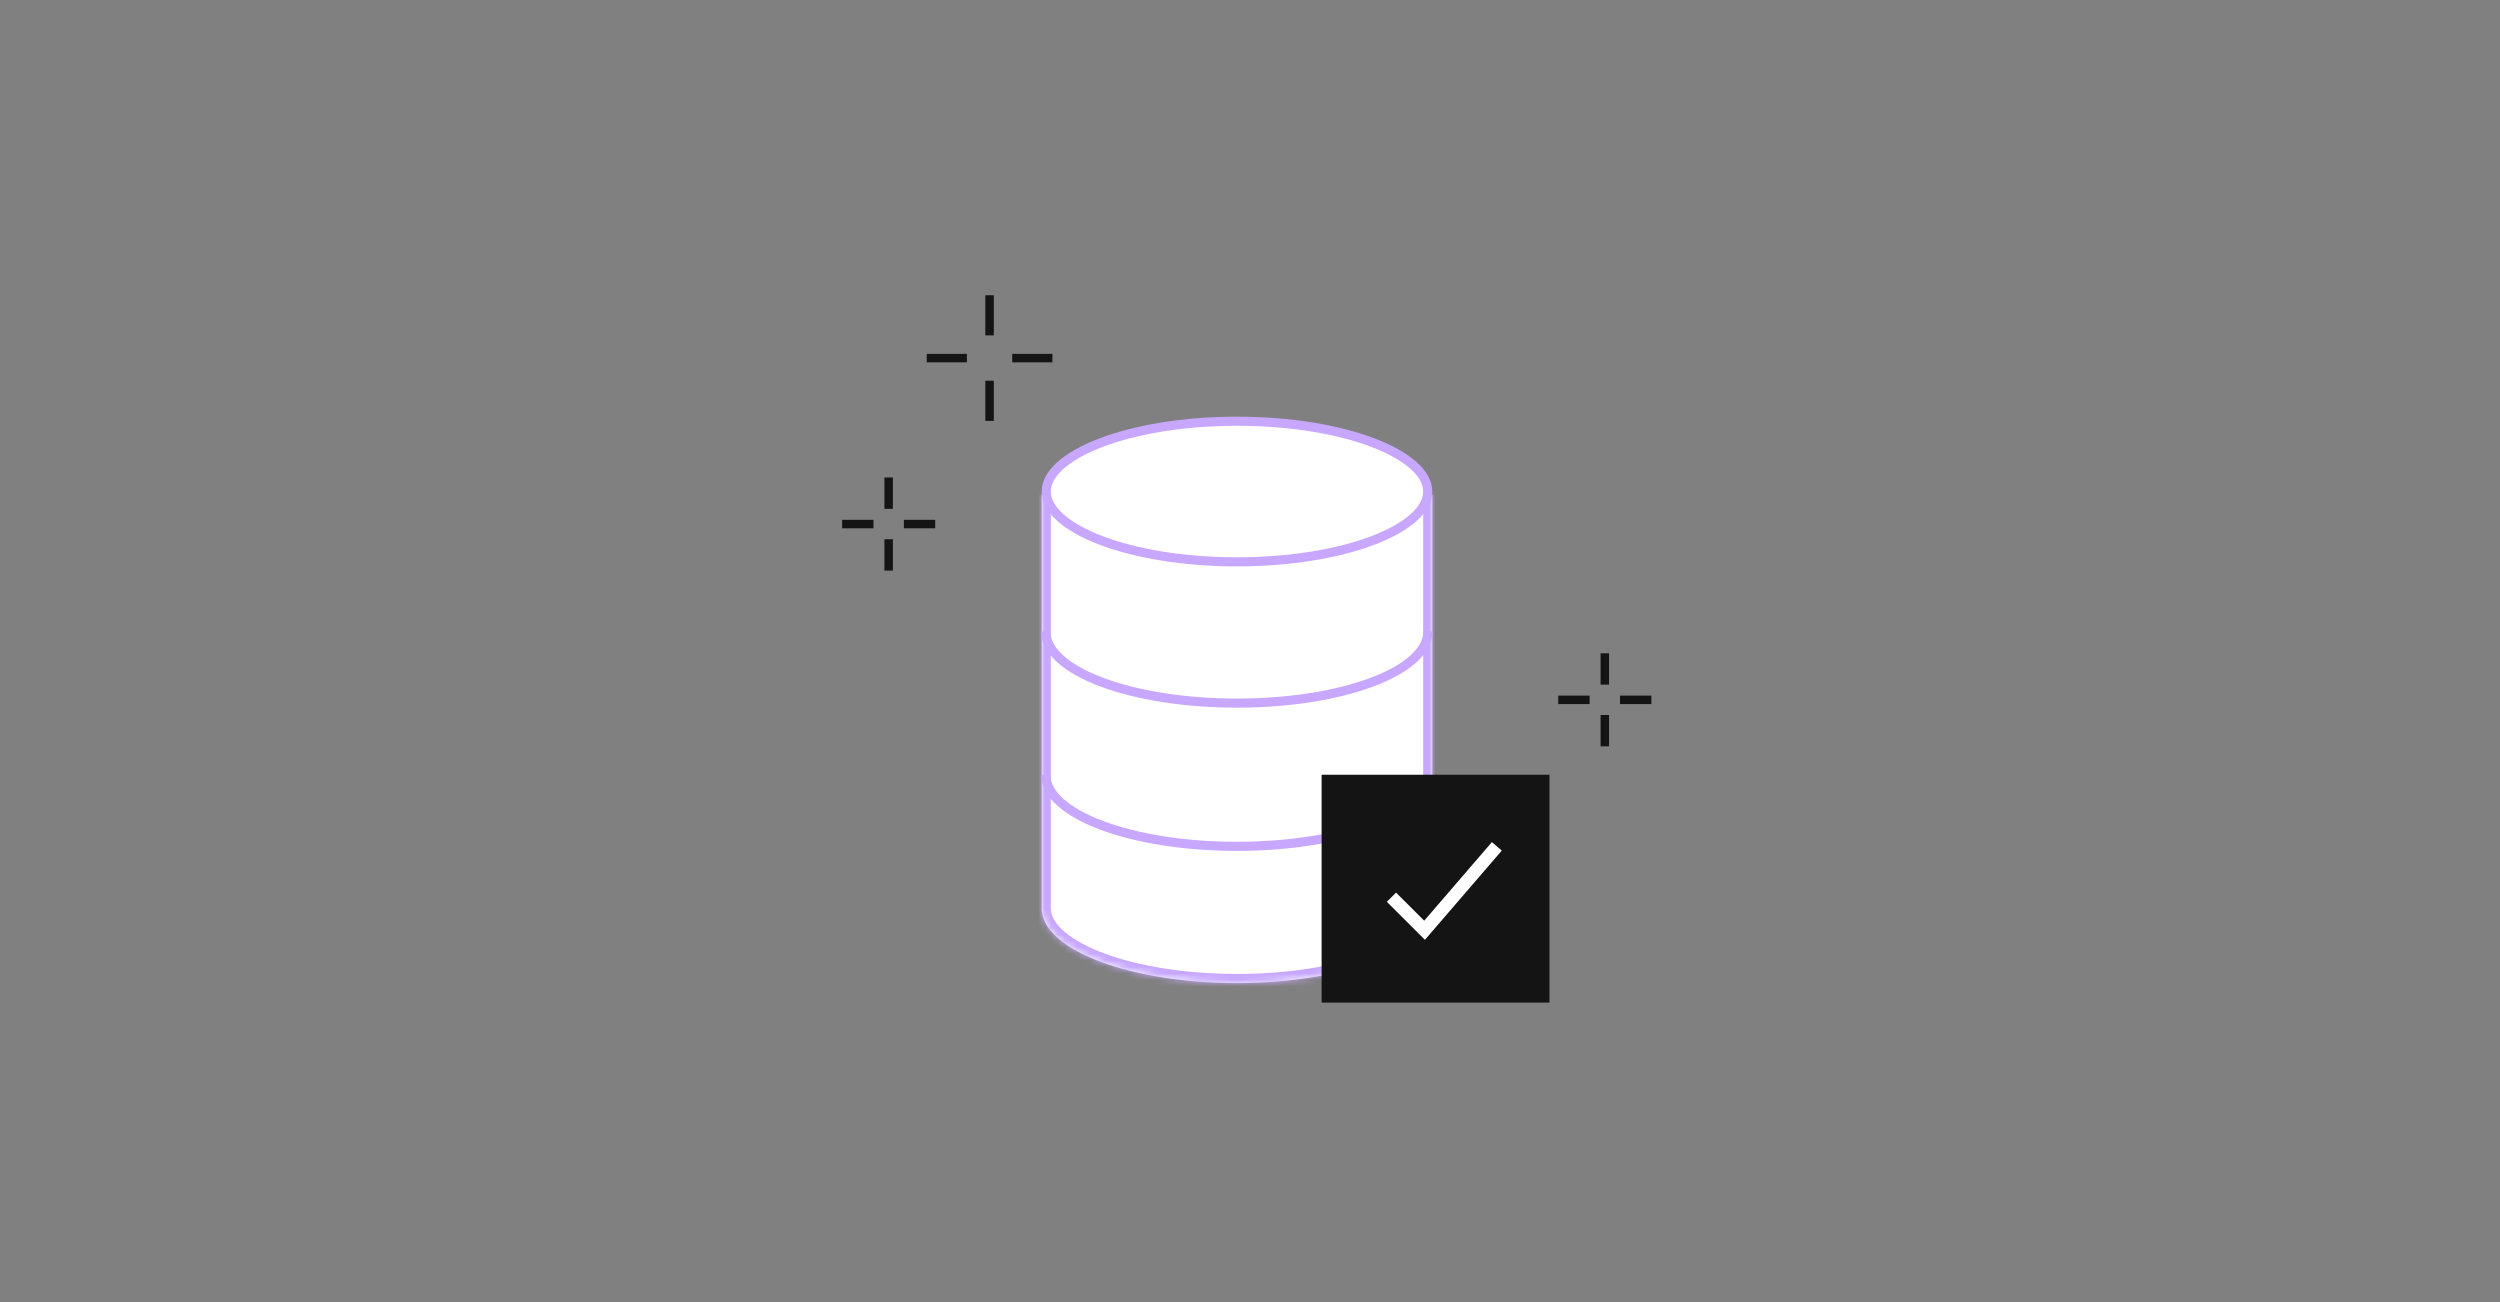 <?xml version="1.0" encoding="UTF-8"?> <svg xmlns="http://www.w3.org/2000/svg" width="384" height="200" viewBox="0 0 384 200" fill="none"><rect x="0" y="0" width="384" height="200" fill="#808080" stroke="none"/><mask id="path-1-inside-1_8682_38" fill="white"><path d="M220 140H219.97C219.286 146.119 206.131 151 190 151C173.869 151 160.714 146.119 160.03 140H160V76H220V140Z"></path></mask><path d="M220 140H219.97C219.286 146.119 206.131 151 190 151C173.869 151 160.714 146.119 160.03 140H160V76H220V140Z" fill="white"></path><path d="M220 140V141.4H221.4V140H220ZM219.97 140V138.6H218.717L218.578 139.845L219.97 140ZM160.03 140L161.422 139.845L161.283 138.6H160.03V140ZM160 140H158.6V141.4H160V140ZM160 76V74.6H158.6V76H160ZM220 76H221.4V74.6H220V76ZM220 140V138.6H219.97V140V141.4H220V140ZM219.97 140L218.578 139.845C218.462 140.884 217.796 142.037 216.371 143.225C214.953 144.407 212.898 145.522 210.294 146.481C205.092 148.397 197.941 149.6 190 149.6V151V152.4C198.19 152.4 205.682 151.163 211.262 149.108C214.048 148.082 216.419 146.83 218.164 145.376C219.901 143.928 221.136 142.175 221.361 140.155L219.97 140ZM190 151V149.6C182.059 149.6 174.908 148.397 169.706 146.481C167.102 145.522 165.047 144.407 163.629 143.225C162.204 142.037 161.538 140.884 161.422 139.845L160.03 140L158.639 140.155C158.864 142.175 160.099 143.928 161.836 145.376C163.581 146.83 165.952 148.082 168.738 149.108C174.318 151.163 181.81 152.4 190 152.4V151ZM160.03 140V138.6H160V140V141.4H160.03V140ZM160 140H161.4V76H160H158.6V140H160ZM160 76V77.4H220V76V74.6H160V76ZM220 76H218.6V140H220H221.4V76H220Z" fill="#C7A7FF" mask="url(#path-1-inside-1_8682_38)"></path><path d="M190 64.7C198.221 64.7 205.633 65.978 210.963 68.022C213.63 69.044 215.741 70.245 217.173 71.542C218.604 72.839 219.3 74.178 219.3 75.5C219.3 76.822 218.604 78.161 217.173 79.458C215.741 80.755 213.63 81.956 210.963 82.978C205.633 85.022 198.221 86.3 190 86.3C181.779 86.3 174.367 85.022 169.037 82.978C166.37 81.956 164.259 80.755 162.827 79.458C161.396 78.161 160.7 76.822 160.7 75.5C160.7 74.178 161.396 72.839 162.827 71.542C164.259 70.245 166.37 69.044 169.037 68.022C174.367 65.978 181.779 64.7 190 64.7Z" fill="white" stroke="#C7A7FF" stroke-width="1.4"></path><path d="M219.323 97C219.323 103.075 206.185 108 189.98 108C173.774 108 160.636 103.075 160.636 97" stroke="#C7A7FF" stroke-width="1.4"></path><path d="M219.323 119C219.323 125.075 206.185 130 189.98 130C173.774 130 160.636 125.075 160.636 119" stroke="#C7A7FF" stroke-width="1.4"></path><rect x="203" y="119" width="35" height="35" fill="#141414"></rect><path d="M213.724 137.809L218.813 142.887L229.913 130" stroke="white" stroke-width="2"></path><path d="M143 55.004H147.866" stroke="#141414" stroke-width="1.3" stroke-linecap="square"></path><path d="M151.997 63.996L151.997 59.13" stroke="#141414" stroke-width="1.3" stroke-linecap="square"></path><path d="M156.133 55.004H161" stroke="#141414" stroke-width="1.3" stroke-linecap="square"></path><path d="M151.997 50.867L151.997 46.001" stroke="#141414" stroke-width="1.3" stroke-linecap="square"></path><path d="M130 80.496H133.515" stroke="#141414" stroke-width="1.3" stroke-linecap="square"></path><path d="M136.498 86.992L136.498 83.478" stroke="#141414" stroke-width="1.3" stroke-linecap="square"></path><path d="M139.485 80.496H143" stroke="#141414" stroke-width="1.3" stroke-linecap="square"></path><path d="M136.498 77.508L136.498 73.993" stroke="#141414" stroke-width="1.3" stroke-linecap="square"></path><path d="M240 107.496H243.515" stroke="#141414" stroke-width="1.3" stroke-linecap="square"></path><path d="M246.498 113.988L246.498 110.474" stroke="#141414" stroke-width="1.3" stroke-linecap="square"></path><path d="M249.485 107.496H253" stroke="#141414" stroke-width="1.3" stroke-linecap="square"></path><path d="M246.498 104.508L246.498 100.993" stroke="#141414" stroke-width="1.3" stroke-linecap="square"></path></svg> 